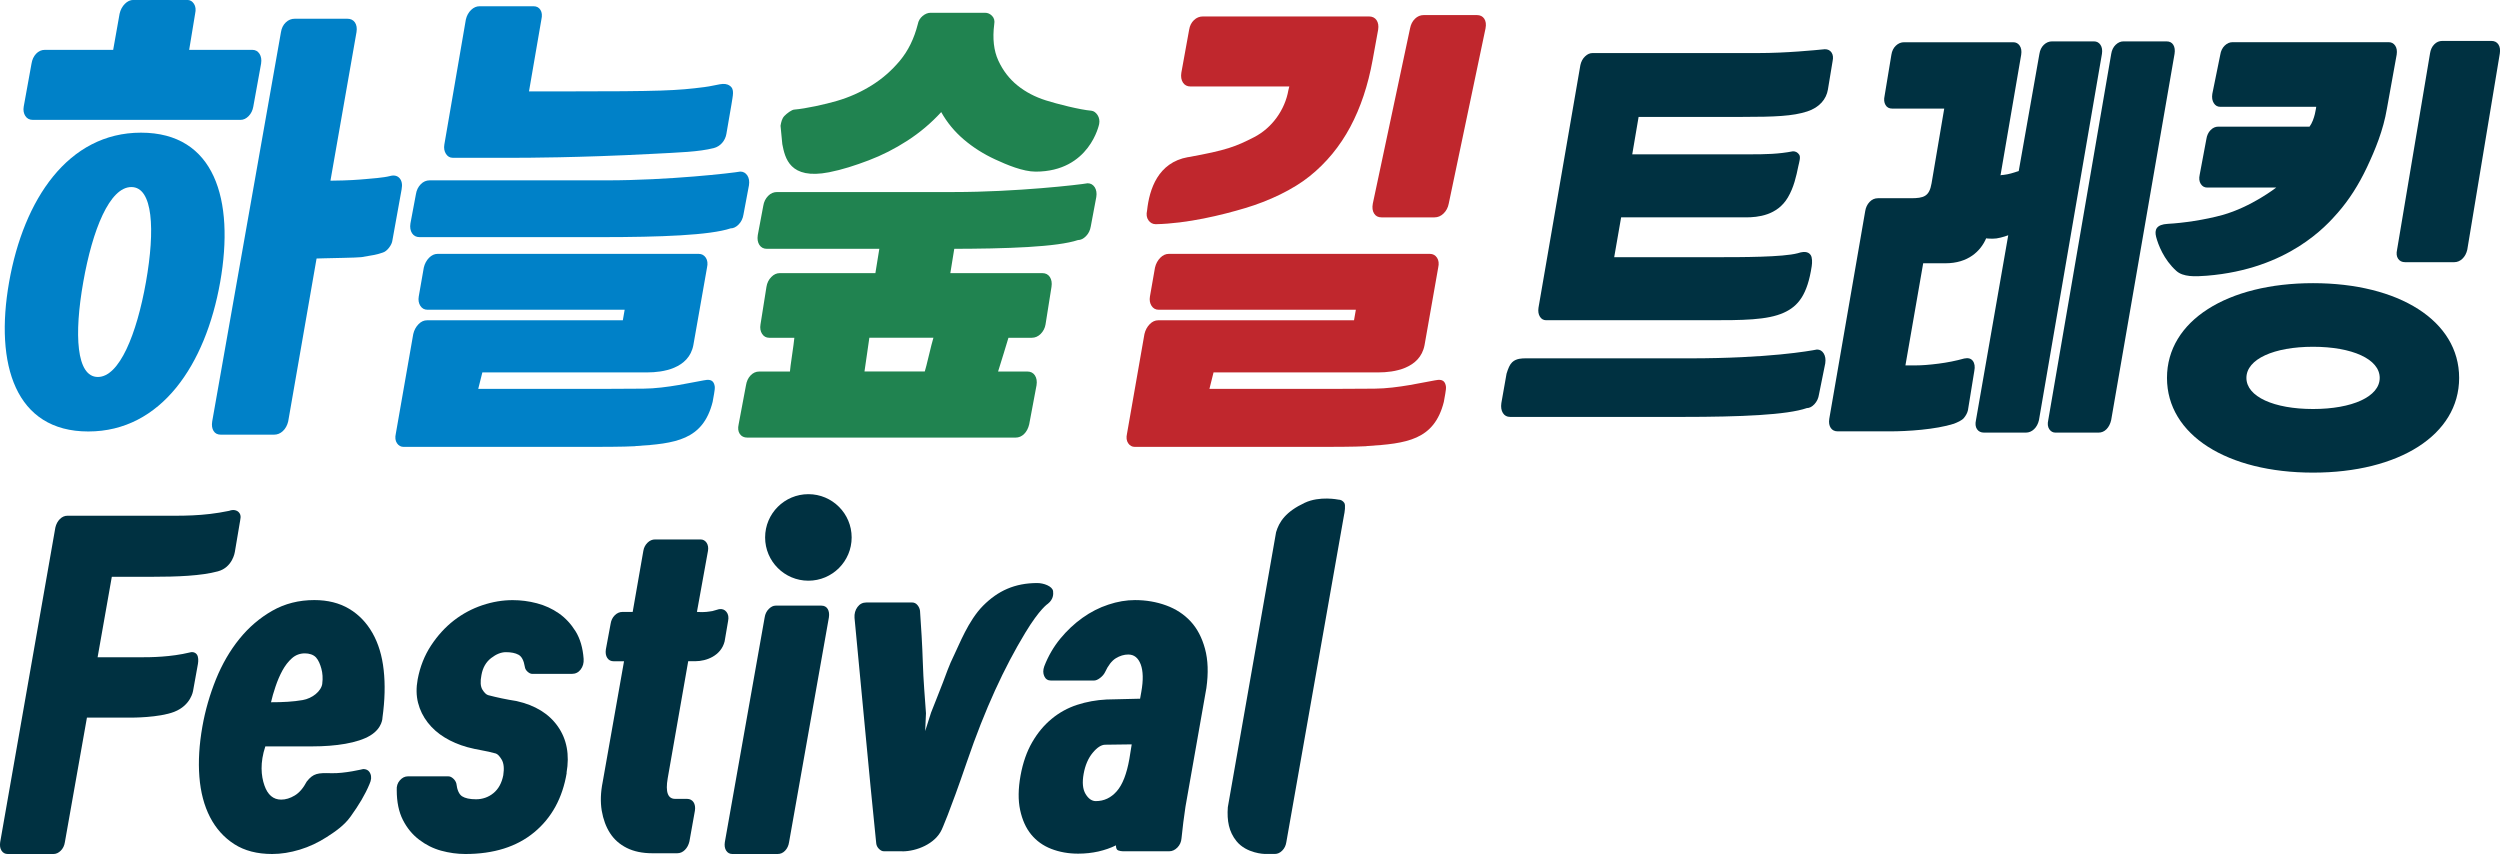 <?xml version="1.0" encoding="UTF-8"?>
<svg id="Layer_1" data-name="Layer 1" xmlns="http://www.w3.org/2000/svg" viewBox="0 0 436.24 149.02">
  <defs>
    <style>
      .cls-1 {
        fill: #c0272d;
      }

      .cls-2 {
        fill: #0081c8;
      }

      .cls-3 {
        fill: #003141;
      }

      .cls-4 {
        fill: #208350;
      }
    </style>
  </defs>
  <path class="cls-1" d="M207.29,27.43c6.75-1.21,8.35-1.86,11.52-3.48,3.17-1.62,5.42-4.81,6.01-8.22l.16-.64h-17.24c-.59,0-1.03-.23-1.32-.68-.29-.45-.39-1.02-.28-1.72l1.36-7.5c.11-.69,.39-1.25,.84-1.68,.45-.43,.97-.64,1.56-.64h28.98c.58,0,1.02,.21,1.32,.64,.29,.43,.39,.99,.28,1.68l-.96,5.27c-.8,4.42-2.1,8.32-3.91,11.7-1.81,3.38-4.16,6.24-7.07,8.58-2.9,2.34-7.13,4.34-11.23,5.56-4.1,1.23-10.15,2.71-15.63,2.82-.53,0-.96-.23-1.28-.68-.32-.45-.4-1.02-.24-1.72,.4-3.71,1.9-8.36,7.13-9.3ZM257.7,2.63c.58,0,1.02,.21,1.3,.64,.28,.43,.35,.99,.22,1.68l-6.42,30.58c-.13,.69-.43,1.26-.9,1.72s-1,.68-1.58,.68h-9.26c-.59,0-1.02-.23-1.29-.68-.28-.45-.35-1.02-.22-1.72l6.5-30.58c.13-.69,.42-1.25,.86-1.68s.95-.64,1.54-.64h9.26Z"/>
  <g>
    <path class="cls-2" d="M44.04,8.7c.53,0,.94,.23,1.24,.68,.29,.45,.39,1.03,.28,1.72l-1.36,7.5c-.11,.64-.37,1.19-.8,1.64-.43,.45-.91,.68-1.44,.68H5.74c-.59,0-1.03-.23-1.32-.68-.29-.45-.39-1-.28-1.64l1.36-7.5c.11-.69,.37-1.26,.8-1.72,.43-.45,.93-.68,1.52-.68h11.93l1.12-6.31c.16-.69,.46-1.26,.92-1.72,.45-.45,.94-.68,1.48-.68h9.42c.48,0,.86,.23,1.16,.68,.29,.45,.36,1.03,.2,1.72l-1.04,6.31h11.05Zm13.61,22.83c3.44-.04,4.7-.16,6.14-.28,.83-.07,3.2-.25,4.21-.52,.74-.21,1.32-.09,1.72,.36,.4,.45,.52,1.11,.36,1.96l-1.6,8.86c-.05,.43-.25,.87-.6,1.32-.35,.45-.71,.73-1.08,.84-.43,.16-.97,.31-1.64,.44-.67,.13-1.36,.25-2.08,.36-.72,.11-5.76,.17-6.4,.2-.64,.03-1.12,.04-1.44,.04l-4.95,28.42c-.16,.69-.47,1.25-.92,1.68-.45,.43-.97,.64-1.56,.64h-9.26c-.59,0-1.01-.21-1.28-.64-.27-.43-.35-.99-.24-1.68L49.03,5.59c.11-.69,.39-1.25,.84-1.68,.45-.43,.97-.64,1.56-.64h9.18c.58,0,1.02,.21,1.32,.64,.29,.43,.39,.99,.28,1.68l-4.55,25.95Z"/>
    <path class="cls-2" d="M110.86,77.86c-1.97,.12-6.57,.12-8.17,.12h-32.26c-.48,0-.87-.21-1.16-.64-.29-.43-.36-.99-.2-1.68l3.04-17.37c.16-.69,.47-1.26,.92-1.72s.94-.68,1.48-.68h34.17l.32-1.84h-34.41c-.53,0-.95-.23-1.24-.68-.29-.45-.39-1-.28-1.64l.88-5.03c.16-.69,.47-1.26,.92-1.72,.45-.45,.94-.68,1.48-.68h45.58c.53,0,.94,.23,1.24,.68,.29,.45,.36,1.02,.2,1.72l-2.38,13.51c-.78,4.17-5.48,4.77-7.96,4.77h-28.86l-.72,2.88h21.4c1.33,0,4.27-.02,7.41-.04,4.04-.02,8.89-1.19,10.54-1.45,.64-.11,1.71-.36,1.92,1.07,.08,.56-.27,1.96-.37,2.7-1.69,6.67-6.49,7.26-13.49,7.7Zm-6.08-36.48h-31.56c-.59,0-1.02-.23-1.32-.68-.29-.45-.39-1.02-.28-1.72l.96-5.11c.11-.69,.39-1.26,.84-1.72s.97-.68,1.56-.68h30.87c10.87,0,21.96-1.28,23.32-1.53,.53,0,.94,.23,1.24,.68,.29,.45,.39,1.03,.28,1.72l-.96,5.11c-.11,.69-.39,1.26-.84,1.72s-.92,.68-1.4,.68c-3.61,1.2-12.12,1.53-22.71,1.53Zm-12.47-25.43h5.88c17.47,0,19.9-.14,24.69-.75,2.36-.3,3.45-.94,4.46-.24,.9,.62,.52,1.71,.29,3.31l-.88,5.11c-.2,1.17-1.05,2.17-2.2,2.46-2.66,.67-5.97,.76-10.76,1.01-12.8,.68-22.78,.68-23.37,.68h-11.44c-.48,0-.87-.23-1.16-.68-.29-.45-.39-1-.28-1.64l3.75-21.8c.16-.69,.47-1.25,.92-1.68,.45-.43,.94-.64,1.48-.64h9.42c.53,0,.93,.21,1.2,.64,.27,.43,.32,.99,.16,1.68l-2.16,12.53Z"/>
    <path class="cls-2" d="M24.6,23.15c-12.73,0-20.47,11.67-23.01,26.07-2.54,14.4,1.09,26.07,13.82,26.07s20.47-11.67,23.01-26.07c2.54-14.4-.95-26.07-13.82-26.07Zm-7.52,42.63c-3.78,0-4.17-7.42-2.55-16.57,1.61-9.15,4.61-16.57,8.39-16.57s4.17,7.42,2.55,16.57-4.65,16.57-8.39,16.57Z"/>
  </g>
  <path class="cls-1" d="M238.45,77.86c-1.97,.12-6.57,.12-8.17,.12h-32.26c-.48,0-.87-.21-1.16-.64-.29-.43-.36-.99-.2-1.68l3.04-17.37c.16-.69,.47-1.26,.92-1.72s.94-.68,1.48-.68h34.17l.32-1.84h-34.41c-.53,0-.95-.23-1.24-.68-.29-.45-.39-1-.28-1.64l.88-5.03c.16-.69,.47-1.26,.92-1.72,.45-.45,.94-.68,1.48-.68h45.58c.53,0,.94,.23,1.24,.68,.29,.45,.36,1.02,.2,1.72l-2.38,13.51c-.78,4.17-5.48,4.77-7.96,4.77h-28.86l-.72,2.88h21.4c1.33,0,4.27-.02,7.41-.04,4.04-.02,8.89-1.19,10.54-1.45,.64-.11,1.71-.36,1.92,1.07,.08,.56-.27,1.96-.37,2.7-1.69,6.67-6.49,7.26-13.49,7.7Z"/>
  <g>
    <path class="cls-4" d="M166.63,42.71l-.8,4.95h16.05c.59,0,1.02,.23,1.32,.68,.29,.45,.39,1.03,.28,1.72l-1.04,6.56c-.11,.64-.39,1.18-.84,1.64-.45,.45-.97,.68-1.56,.68h-4.07c-.16,.53-1.49,4.93-1.81,5.89h5.11c.59,0,1.02,.23,1.32,.68,.29,.45,.39,1.02,.28,1.72l-1.28,6.81c-.16,.69-.45,1.25-.88,1.68-.43,.43-.93,.64-1.52,.64h-46.78c-.59,0-1.02-.21-1.32-.64-.29-.43-.36-.99-.2-1.68l1.28-6.81c.11-.69,.37-1.27,.8-1.72,.43-.45,.93-.68,1.52-.68h5.35c0-.53,.72-5.04,.77-5.89h-4.39c-.53,0-.95-.23-1.24-.68-.29-.45-.39-1-.28-1.64l1.04-6.56c.11-.69,.39-1.26,.84-1.72s.94-.68,1.48-.68h16.69l.8-4.95h13.09Zm-30.12-17.56l-.31-3.2c.11-.64,.24-1.25,.66-1.7,.43-.45,1.3-1.13,1.78-1.13,1.92-.16,5.32-.9,7.42-1.52,2.1-.61,4.1-1.5,5.99-2.67,1.89-1.17,3.55-2.62,4.99-4.35,1.44-1.73,2.47-3.84,3.11-6.35,.11-.59,.39-1.06,.84-1.44,.45-.37,.92-.56,1.4-.56h9.5c.48,0,.89,.19,1.24,.56,.35,.37,.47,.85,.36,1.44-.32,2.5-.08,4.62,.72,6.35,.8,1.73,1.9,3.17,3.31,4.31,1.41,1.15,3.07,2.02,4.99,2.63,1.92,.61,5.96,1.64,7.93,1.8,.43,.05,.78,.31,1.08,.76,.29,.45,.39,.97,.28,1.56,0,0-1.64,8.31-11.09,8.31-2.19,0-5.03-1.19-7.05-2.13-2.02-.93-3.85-2.09-5.47-3.47-1.62-1.38-2.94-2.98-3.95-4.79-1.76,1.92-3.73,3.58-5.91,4.99-2.18,1.41-4.43,2.55-6.75,3.43-2.32,.88-4.61,1.63-6.91,2.08-6.91,1.35-7.69-2.53-8.16-4.91Zm15.19,33.78c-.05,.53-.75,5.04-.85,5.89h10.52c.21-.53,1.19-4.93,1.51-5.89h-11.18Z"/>
    <path class="cls-4" d="M165.39,43.42h-31.56c-.59,0-1.02-.23-1.32-.68-.29-.45-.39-1.02-.28-1.72l.96-5.11c.11-.69,.39-1.26,.84-1.72s.97-.68,1.56-.68h30.87c10.87,0,21.96-1.28,23.32-1.53,.53,0,.94,.23,1.24,.68,.29,.45,.39,1.03,.28,1.72l-.96,5.11c-.11,.69-.39,1.26-.84,1.72s-.92,.68-1.4,.68c-3.61,1.2-12.12,1.53-22.71,1.53Z"/>
  </g>
  <g>
    <path class="cls-3" d="M315.31,19.46c-2.47,.8-5.55,.94-11.31,.94h-18.07l-1.11,6.53h20.39c2.94,0,5.12-.04,7.66-.53,.47,0,.84,.21,1.1,.62,.26,.41-.02,1.3-.16,1.93-.38,1.87-.8,3.75-1.83,5.5-1.85,3.15-5.25,3.48-7.33,3.48h-21.77l-1.21,6.95h17.65c4.68,0,11.75,0,14.37-.69,1.5-.5,2.02-.05,2.28,.34s.27,1.27,.17,1.9c-.75,4.98-2.34,6.99-4.86,8.13-2.9,1.32-7.28,1.32-13.09,1.32h-28.38c-.47,0-.84-.2-1.1-.62-.26-.41-.34-.93-.25-1.56l7.31-42.34c.14-.63,.41-1.13,.82-1.52,.4-.39,.84-.58,1.31-.58h28.91c4.9,0,9.85-.5,11.62-.67,.52,0,.91,.19,1.17,.58,.26,.39,.32,.89,.18,1.52l-.82,4.96c-.27,1.61-1.42,3.1-3.66,3.82Z"/>
    <path class="cls-3" d="M337.05,31.99l2.21-13.04h-9.07c-.54,0-.94-.21-1.18-.64-.25-.43-.3-.96-.15-1.62l1.18-7.14c.1-.65,.36-1.18,.78-1.58,.42-.4,.9-.6,1.44-.6h19.03c.49,0,.87,.2,1.14,.6,.27,.4,.36,.93,.26,1.58l-3.61,21.05c.1-.05,.27-.08,.52-.08,.44-.05,.89-.14,1.33-.26,.44-.13,.89-.26,1.33-.41l3.61-20.45c.1-.65,.36-1.18,.77-1.58,.42-.4,.9-.6,1.44-.6h7.3c.49,0,.87,.2,1.14,.6,.27,.4,.36,.93,.26,1.58l-10.99,63.91c-.15,.65-.43,1.18-.85,1.58-.42,.4-.9,.6-1.44,.6h-7.3c-.54,0-.95-.2-1.22-.6-.27-.4-.33-.93-.18-1.58l5.63-32.26c-.39,.15-.84,.29-1.33,.41-.49,.13-.96,.19-1.4,.19-.25,0-1.03-.02-1.12-.07-.96,2.24-3.15,4.36-7.09,4.36h-3.9l-3.1,17.82h1.84c1.03,0,2.34-.1,3.91-.3,1.57-.2,3.07-.5,4.5-.9,.69-.15,1.19-.01,1.51,.41,.32,.43,.41,1.02,.26,1.77l-1.11,6.84c-.1,.45-.33,.9-.7,1.35-.37,.45-1.15,.77-1.75,1.01-3.2,1.02-8.13,1.33-11.18,1.33h-9.09c-.54,0-.95-.2-1.22-.6-.27-.4-.36-.93-.26-1.58l6.27-36.24c.1-.65,.36-1.19,.77-1.62s.9-.64,1.44-.64h5.75c2.28,0,3.23-.32,3.62-2.6Zm31.35-22.59c.1-.65,.36-1.18,.77-1.58,.42-.4,.87-.6,1.36-.6h7.52c.54,0,.93,.2,1.18,.6,.25,.4,.32,.93,.22,1.58l-11.06,63.91c-.15,.65-.42,1.18-.81,1.58-.39,.4-.86,.6-1.4,.6h-7.52c-.44,0-.8-.2-1.07-.6-.27-.4-.33-.93-.18-1.58l10.99-63.91Z"/>
    <path class="cls-3" d="M404.16,18.64h-16.72c-.49,0-.87-.21-1.14-.64-.27-.43-.36-.96-.26-1.62l1.39-6.84c.1-.65,.36-1.18,.77-1.58,.42-.4,.87-.6,1.37-.6h27.24c.49,0,.87,.2,1.14,.6,.27,.4,.36,.93,.26,1.58l-1.7,9.4c-.64,3.81-2.06,7.23-3.49,10.26-1.43,3.03-3.12,5.68-5.09,7.93s-8.63,9.82-22.82,10.98c-2.12,.17-4.16,.23-5.34-.83-2.22-1.99-3.2-4.66-3.53-5.93s.03-2.18,2.04-2.29c2.62-.14,6.42-.68,9.52-1.54,5.06-1.41,9.39-4.79,9.39-4.79h-12.03c-.49,0-.87-.21-1.14-.64-.27-.43-.33-.96-.18-1.62l1.16-6.19c.1-.65,.34-1.18,.74-1.58,.39-.4,.84-.6,1.33-.6h15.93c.93-1.22,1.17-3.47,1.17-3.47Zm30.57-11.5c.54,0,.95,.2,1.22,.6,.27,.4,.36,.93,.26,1.58l-5.68,34.25c-.15,.65-.43,1.18-.85,1.58-.42,.4-.9,.6-1.44,.6h-8.56c-.54,0-.95-.2-1.22-.6-.27-.4-.33-.93-.18-1.58l5.75-34.25c.1-.65,.34-1.18,.74-1.58,.39-.4,.86-.6,1.4-.6h8.56Z"/>
    <path class="cls-3" d="M293.62,72.75h-30.11c-.56,0-.98-.23-1.26-.68-.28-.45-.37-1.03-.27-1.73l.91-5.15c.3-.94,.53-1.54,.98-1.98,.7-.68,1.78-.68,2.34-.68h28.59c13.84,0,20.95-1.29,22.25-1.54,.51,0,.9,.23,1.18,.68,.28,.46,.37,1.03,.27,1.73l-1.09,5.4c-.1,.7-.37,1.27-.8,1.73s-.88,.68-1.33,.68c-3.45,1.2-11.56,1.54-21.67,1.54Z"/>
    <path class="cls-3" d="M403.62,49.41c-14.94,0-25.49,6.54-25.49,16.53s10.55,16.53,25.49,16.53,25.49-6.54,25.49-16.53-10.55-16.53-25.49-16.53Zm0,21.96c-6.82,0-11.63-2.15-11.63-5.43s4.81-5.43,11.63-5.43,11.63,2.15,11.63,5.43-4.81,5.43-11.63,5.43Z"/>
  </g>
  <g>
    <g>
      <path class="cls-3" d="M33.17,113.84c.46-.14,.96,.02,1.21,.41,.25,.39,.25,1.04,.16,1.59l-.85,4.71s-.36,2.52-3.29,3.66c-2.67,1.04-7.52,1.01-7.52,1.01h-7.71l-3.85,21.74c-.09,.6-.33,1.09-.72,1.48-.39,.39-.82,.58-1.27,.58H1.34c-.46,0-.82-.2-1.07-.58-.25-.39-.33-.88-.24-1.48l9.63-54.91c.14-.6,.4-1.09,.79-1.48s.84-.58,1.34-.58H27.84c3.86,0,7.47,.12,12.14-.85,.77-.3,1.36-.09,1.68,.24,.55,.58,.26,1.2,.13,2.13l-.81,4.8s-.38,2.7-2.97,3.39c-2.9,.78-6.96,.95-11.7,.95h-6.8l-2.48,14.04h7.53c1.75,0,5.19-.02,8.61-.85Z"/>
      <path class="cls-3" d="M63.38,134.2c.6,0,1.01,.26,1.24,.79,.23,.53,.18,1.13-.14,1.82-.78,1.88-1.85,3.65-3.33,5.71-1.1,1.53-2.64,2.58-4.13,3.54-1.49,.96-3.06,1.7-4.71,2.2-1.65,.5-3.26,.76-4.82,.76-2.61,0-4.82-.57-6.61-1.72-1.79-1.15-3.2-2.72-4.23-4.71-1.03-2-1.65-4.35-1.86-7.05-.21-2.71-.03-5.62,.52-8.74,.5-2.84,1.3-5.6,2.37-8.26,1.08-2.66,2.44-5.01,4.09-7.05,1.65-2.04,3.57-3.68,5.75-4.92,2.18-1.24,4.62-1.86,7.33-1.86,2.34,0,4.36,.51,6.05,1.51,1.7,1.01,3.06,2.42,4.09,4.23,1.03,1.81,1.69,3.97,1.96,6.47,.28,2.5,.21,5.26-.21,8.29,0,0,.04,1.82-2.14,3.14s-6.05,1.89-10.06,1.89h-8.24c-.95,2.85-.74,5.16-.16,6.81,.57,1.65,1.55,2.48,2.92,2.48,.78,0,1.57-.24,2.37-.72,.8-.48,1.5-1.3,2.1-2.44,1.15-1.45,1.95-1.52,4.29-1.45,2.33,.07,5.54-.72,5.54-.72Zm-7.15-14.9c.13-.91,.06-1.86-.15-2.61-.21-.76-.49-1.47-.93-1.96-.46-.51-1.22-.72-1.95-.72-.87,0-1.63,.29-2.27,.86-.64,.57-1.19,1.29-1.65,2.13-.46,.85-.86,1.78-1.2,2.79-.34,1.01-.61,1.93-.79,2.75,2.09,0,3.84-.09,5.52-.38s3.24-1.53,3.43-2.86Z"/>
      <path class="cls-3" d="M98.89,134.85c-.73,4.4-2.63,7.87-5.68,10.39-3.05,2.52-7.05,3.78-12.01,3.78-1.42,0-2.83-.2-4.23-.58-1.4-.39-2.68-1.03-3.85-1.93-1.17-.89-2.11-2.04-2.82-3.44-.71-1.4-1.07-3.13-1.07-5.19-.05-.69,.14-1.26,.55-1.72,.41-.46,.87-.69,1.38-.69h7.09c.28,0,.55,.13,.83,.38,.28,.25,.46,.54,.55,.86,.14,1.15,.47,1.89,1,2.24,.53,.34,1.34,.52,2.44,.52s2.16-.35,3.03-1.07c.87-.71,1.45-1.75,1.72-3.13,.18-1.19,.09-2.1-.28-2.72-.37-.62-.71-.97-1.03-1.07-.83-.23-1.64-.41-2.44-.55-.8-.14-1.64-.32-2.51-.55-1.47-.41-2.79-.97-3.96-1.69-1.17-.71-2.16-1.58-2.96-2.61-.8-1.03-1.37-2.18-1.69-3.44-.32-1.26-.34-2.63-.07-4.09,.41-2.2,1.19-4.17,2.34-5.92,1.15-1.74,2.48-3.2,3.99-4.37,1.51-1.17,3.17-2.05,4.95-2.65,1.79-.6,3.55-.89,5.3-.89,1.42,0,2.83,.18,4.23,.55,1.4,.37,2.67,.95,3.82,1.75,1.15,.8,2.12,1.85,2.92,3.13,.8,1.29,1.27,2.89,1.41,4.82,.05,.73-.13,1.35-.52,1.86-.39,.51-.91,.76-1.55,.76h-6.88c-.28,0-.55-.13-.83-.38-.28-.25-.44-.54-.48-.86-.18-1.1-.55-1.8-1.1-2.1-.55-.3-1.28-.45-2.2-.45-.83,0-1.69,.34-2.58,1.03-.89,.69-1.46,1.67-1.69,2.96-.23,1.15-.17,2,.17,2.55,.34,.55,.68,.87,1,.96,1.56,.41,3.21,.76,4.95,1.03,3.26,.73,5.66,2.21,7.22,4.44,1.56,2.23,2.06,4.92,1.51,8.08Z"/>
      <path class="cls-3" d="M121.31,115.38h-1.22l-3.58,20.44c-.41,2.39,.02,3.58,1.31,3.58h2.06c.5,0,.88,.2,1.14,.58,.25,.39,.33,.88,.24,1.48l-.96,5.37c-.14,.6-.4,1.09-.79,1.48-.39,.39-.84,.58-1.34,.58h-4.33c-1.74,0-3.23-.31-4.47-.93-1.24-.62-2.21-1.48-2.92-2.58-.71-1.1-1.19-2.41-1.45-3.92-.25-1.51-.2-3.19,.17-5.02l3.72-21.05h-1.79c-.51,0-.88-.19-1.14-.59-.25-.39-.33-.88-.24-1.48l.83-4.47c.09-.6,.33-1.09,.72-1.48s.84-.59,1.34-.59h1.79l1.86-10.66c.09-.55,.33-1.02,.72-1.41s.84-.58,1.34-.58h7.91c.46,0,.81,.2,1.07,.58,.25,.39,.33,.86,.24,1.41l-1.93,10.66c1.39,.1,2.06-.06,2.7-.15l1.15-.33c.55-.09,.99,.07,1.31,.48,.32,.41,.41,.94,.28,1.58l-.61,3.57c-.63,2.5-3.18,3.45-5.11,3.45Z"/>
      <path class="cls-3" d="M127.79,149.02c-.46,0-.82-.2-1.07-.58-.25-.39-.33-.88-.24-1.48l6.95-39.22c.09-.6,.33-1.09,.72-1.48,.39-.39,.79-.58,1.2-.58h7.98c.5,0,.87,.2,1.1,.58,.23,.39,.3,.88,.21,1.48l-6.95,39.22c-.09,.6-.32,1.09-.69,1.48-.37,.39-.8,.58-1.31,.58h-7.91Z"/>
      <path class="cls-3" d="M157.44,148.54h-3.23c-.28,0-.55-.14-.83-.41-.28-.28-.44-.6-.48-.96-.69-6.74-1.33-13.32-1.93-19.75-.6-6.42-1.22-12.96-1.86-19.61-.05-.73,.13-1.36,.52-1.89,.39-.53,.91-.79,1.55-.79h7.98c.37,0,.68,.15,.93,.45,.25,.3,.4,.63,.45,1,.09,1.38,.18,2.83,.28,4.37,.09,1.54,.16,3.09,.21,4.64,.05,1.56,.13,3.1,.24,4.61,.11,1.51,.22,2.94,.31,4.27l-.14,3.1,1.03-3.23c.28-.69,.56-1.41,.86-2.17,.3-.76,.7-1.78,1.2-3.06,.5-1.28,1.04-2.97,2-4.89,.82-1.65,2.44-5.94,5.02-8.53s5.52-3.95,9.46-3.95c1.09,0,2.64,.55,2.75,1.42,.07,.56,.04,1.42-.89,2.18,0,0-1.41,.85-3.97,5.09-3.64,6.02-6.99,13.2-10.16,22.46-3.08,9.01-4.41,11.88-4.41,11.88-1.15,2.49-4.4,3.79-6.88,3.79Z"/>
      <path class="cls-3" d="M195.9,148.54c-.23,0-.48-.05-.76-.14-.28-.09-.41-.39-.41-.89-.92,.46-1.94,.81-3.06,1.07-1.12,.25-2.31,.38-3.54,.38-1.7,0-3.26-.28-4.68-.83-1.42-.55-2.59-1.39-3.51-2.51-.92-1.12-1.56-2.55-1.93-4.27-.37-1.72-.34-3.73,.07-6.02,.41-2.25,1.09-4.19,2.03-5.81,.94-1.63,2.07-2.99,3.41-4.09,1.33-1.1,2.81-1.91,4.44-2.44,1.63-.53,3.34-.84,5.13-.93l5.85-.14,.21-1.17c.37-2.06,.33-3.67-.1-4.82-.44-1.15-1.16-1.72-2.17-1.72-.73,0-1.46,.22-2.17,.65-.71,.44-1.34,1.25-1.89,2.44-.18,.37-.47,.7-.86,1-.39,.3-.75,.45-1.07,.45h-7.5c-.55,0-.94-.25-1.17-.76-.23-.5-.23-1.08,0-1.72,.69-1.79,1.62-3.39,2.79-4.82,1.17-1.42,2.47-2.64,3.89-3.65,1.42-1.01,2.92-1.78,4.51-2.3,1.58-.53,3.13-.79,4.64-.79,1.93,0,3.74,.31,5.44,.93,1.7,.62,3.12,1.55,4.27,2.79,1.15,1.24,1.98,2.83,2.51,4.78,.53,1.95,.61,4.23,.24,6.85l-3.65,20.71c-.14,.92-.26,1.83-.38,2.75-.12,.92-.22,1.83-.31,2.75-.05,.64-.29,1.18-.72,1.62-.44,.44-.91,.65-1.41,.65h-8.12Zm1.58-18.65c-.64,0-1.42,.01-2.34,.03-.92,.02-1.67,.03-2.27,.03-.69,0-1.42,.47-2.2,1.41-.78,.94-1.31,2.17-1.58,3.68s-.16,2.68,.34,3.51c.5,.83,1.1,1.24,1.79,1.24,1.42,0,2.64-.57,3.65-1.72,1.01-1.15,1.74-3.03,2.2-5.64l.41-2.55Z"/>
      <path class="cls-3" d="M233.51,87.18c.46,0,.81,.2,1.07,.58,.25,.39,.06,1.63-.07,2.22l-10.05,56.97c-.09,.6-.33,1.09-.72,1.48-.39,.39-.82,.58-1.27,.58h-1.81s-3.14-.07-4.89-2.22c-1.34-1.65-1.69-3.57-1.52-5.94l8.42-47.98c.54-1.85,1.71-3.59,4.99-5.13,2.62-1.24,5.86-.56,5.86-.56Z"/>
    </g>
    <circle class="cls-3" cx="141.06" cy="93.78" r="7.55"/>
  </g>
</svg>